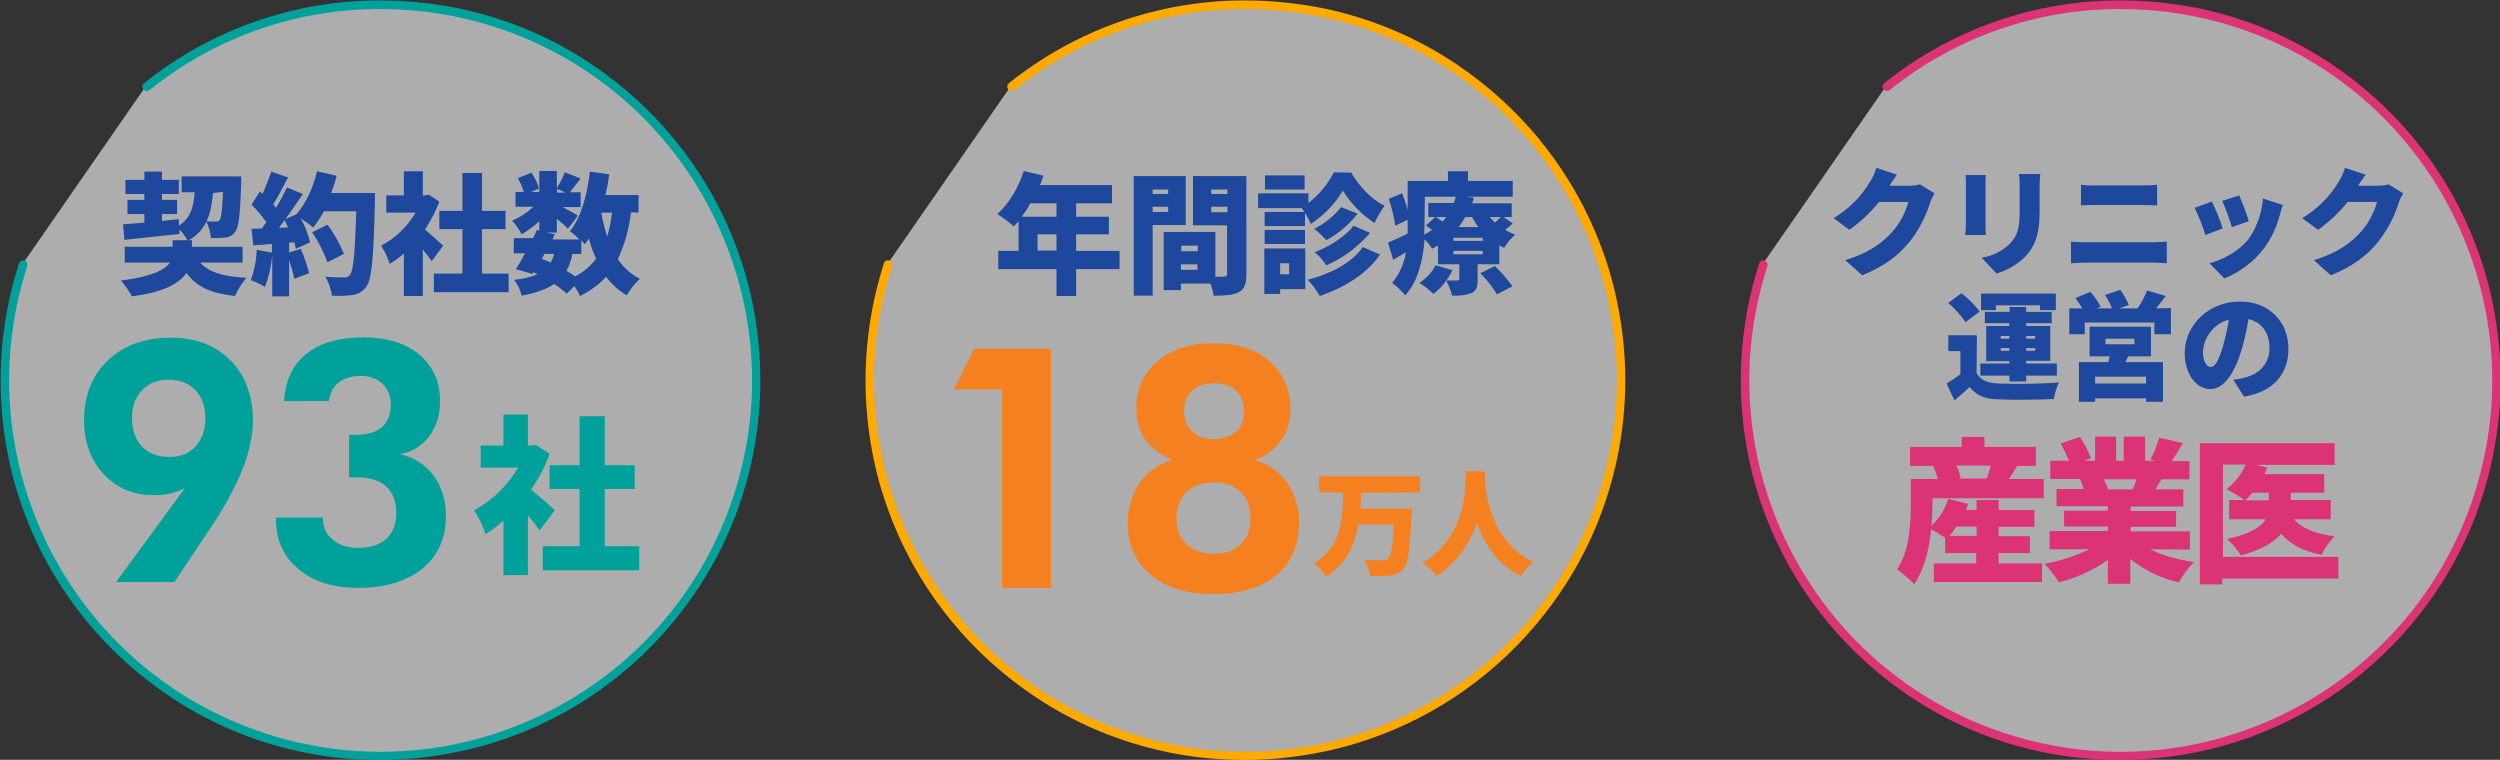 <?xml version="1.0" encoding="utf-8"?>
<!-- Generator: Adobe Illustrator 27.8.1, SVG Export Plug-In . SVG Version: 6.00 Build 0)  -->
<svg version="1.1" id="レイヤー_1" xmlns="http://www.w3.org/2000/svg" xmlns:xlink="http://www.w3.org/1999/xlink" x="0px"
	 y="0px" viewBox="0 0 725.5 220.5" style="enable-background:new 0 0 725.5 220.5;" xml:space="preserve">
<rect x="0" y="0" width="725.5" height="220.5" fill="#333333" stroke="none"/>
<style type="text/css">
	.st0{opacity:0.6;}
	.st1{fill:#FFFFFF;}
	.st2{fill:#1E489D;}
	.st3{fill:#00A19A;}
	.st4{fill:#F58020;}
	.st5{fill:#FFAA00;}
	.st6{fill:#DC3377;}
	.st7{enable-background:new    ;}
</style>
<g id="レイヤーのコピー_19" transform="translate(-22390.299 -22290.268)" class="st0">
	<path id="パス_1073" class="st1" d="M22432.6,22315.3c47-37.4,115.4-29.5,152.8,17.5s29.5,115.4-17.5,152.8
		s-115.4,29.5-152.8-17.5c-22.6-28.5-29.5-66.4-18.4-101"/>
</g>
<g id="レイヤーのコピー_19-2" transform="translate(-22139.299 -22290.268)" class="st0">
	<path id="パス_1073-2" class="st1" d="M22432.6,22315.3c47-37.4,115.4-29.5,152.8,17.5s29.5,115.4-17.5,152.8
		s-115.4,29.5-152.8-17.5c-22.6-28.5-29.5-66.4-18.4-101"/>
</g>
<g id="レイヤーのコピー_19-3" transform="translate(-21885.299 -22290.268)" class="st0">
	<path id="パス_1073-3" class="st1" d="M22432.6,22315.3c47-37.4,115.4-29.5,152.8,17.5s29.5,115.4-17.5,152.8
		s-115.4,29.5-152.8-17.5c-22.6-28.5-29.5-66.4-18.4-101"/>
</g>
<path id="パス_1267" class="st2" d="M64.7,55.7c-0.2,5.3-0.5,7.4-0.9,8.1c-0.3,0.4-0.7,0.5-1.2,0.5c-0.6,0-1.6,0-2.8-0.1
	c0.8,1.5,1.3,3.2,1.4,4.9c1.4,0,2.8,0,4.3-0.2c1.2-0.1,2.2-0.8,2.8-1.7c1-1.3,1.4-5.1,1.7-14c0-0.6,0-2,0-2H52.7v4.6h3.8
	c-0.3,4.2-1.1,7.4-4.6,9.7v-1.9L47,64.1v-2h4.4V58H47v-1.7h4.9v-4.1H47v-2.4h-5.1v2.4h-5.5v4.1h5.5V58H37v4.1h4.9v2.5
	c-2.3,0.2-4.4,0.4-6.2,0.5l0.4,4.5c4.4-0.5,10.3-1.1,16-1.7v-1.3c1,1,1.7,2.1,2.4,3.3c5.4-3,6.8-7.8,7.3-13.9L64.7,55.7z M70.4,76.2
	v-4.6H55.7v-1.9h-5.6v1.9H36.2v4.6h13.1c-1.4,2.1-5.2,4.1-14.2,5.2c1.2,1.4,2.3,3,3.2,4.6c9.3-1.2,13.8-3.8,15.8-6.8
	c2.9,4,7,5.9,14.1,6.7c0.8-1.9,2-3.7,3.3-5.3c-6.7-0.3-10.9-1.6-13.4-4.4L70.4,76.2L70.4,76.2z M80.9,66.1c0.6-0.7,1.1-1.4,1.7-2.2
	c0.3,0.6,0.6,1.3,1,2.1L80.9,66.1z M96.1,56c0.6-1.6,1.2-3.3,1.6-5L92,49.7c-1.1,4.8-3.3,9.5-6,12.5l-3.2,1.4c1.8-2.4,3.5-5,5.1-7.3
	l-4.6-1.9c-1,2-2,4-3.2,5.9c-0.2-0.3-0.5-0.6-0.8-1c1.3-2.1,2.9-5.1,4.3-7.8l-4.9-1.7c-0.7,2.2-1.5,4.3-2.5,6.4l-0.8-0.6L73,59.4
	c1.6,1.6,3.1,3.3,4.3,5.1c-0.5,0.6-0.9,1.2-1.3,1.8l-3,0.1l0.5,4.8l5.4-0.4v2.5l-4.4-0.8c-0.1,3-0.7,6-1.7,8.8
	c1.4,0.5,2.8,1.2,4.1,2c1.1-2.9,1.8-6,2.1-9.1V86h4.9V75.4c0.6,1.8,1.1,3.6,1.5,5.5l4.3-1.6c-0.6-2.4-1.4-4.8-2.4-7.1l-3.4,1.1v-2.9
	l1.5-0.1c0.2,0.7,0.3,1.3,0.5,1.9l4.1-1.9c-0.6-2.4-1.5-4.7-2.7-6.9c1.2,0.8,2.4,1.6,3.6,2.6c1.2-1.5,2.2-3,3.1-4.7h9.4
	c-0.4,12-0.8,17.4-1.9,18.5c-0.4,0.5-1,0.8-1.6,0.7c-1,0-3.2,0-5.5-0.2c1,1.7,1.7,3.6,1.9,5.5c2,0.1,4,0.1,6-0.2
	c1.6-0.2,3.1-1.1,4-2.4c1.6-2.1,2.1-8.2,2.5-24.7c0-0.7,0-2.5,0-2.5S96.1,56,96.1,56z M99.8,73.7c-1.2-3-2.8-5.9-4.8-8.5l-4.4,2.2
	c1.8,2.7,3.3,5.6,4.4,8.7L99.8,73.7z M128.6,71.3c-0.8-0.8-3.5-3.2-5.3-4.7c1.7-2.5,3.1-5.2,4.2-8.1l-3.1-2l-0.9,0.2h-0.8v-7h-5.5v7
	h-5.1v5h8.5c-2.4,4.1-5.8,7.4-10,9.6c1.1,1.7,1.9,3.4,2.5,5.3c1.4-0.9,2.8-1.9,4.1-3v12.3h5.5V72.4c1,1.2,1.9,2.4,2.6,3.4
	L128.6,71.3z M139.9,79.4V66.5h6.8v-5.3h-6.8v-11h-5.7v11h-6.7v5.3h6.7v12.9h-8.3v5.4h21.7v-5.4H139.9z M168.7,73.7v-3.9
	c0.4,0.3,0.7,0.7,1,1.1c0.4-0.5,0.8-1.1,1.2-1.7c0.5,2,1.2,4,2.1,5.9c-1.6,2.1-3.7,3.9-6.1,5.1c-0.8-0.5-1.6-1.1-2.5-1.6
	c0.8-1.5,1.4-3.2,1.7-4.9H168.7z M158,73.7h2.8c-0.2,0.9-0.6,1.7-1,2.5c-0.8-0.4-1.7-0.8-2.6-1.1L158,73.7z M177.6,61.7
	c-0.3,2.4-0.7,4.7-1.4,7c-0.7-2.3-1.3-4.6-1.7-7C174.5,61.7,177.6,61.7,177.6,61.7z M161.7,54.8l2.4,1.1h-2.4V54.8z M185.3,61.7
	v-5.1h-9.6c0.5-2,0.8-4,1.1-6l-5.6-0.8c-0.8,6.8-2.6,13.4-5.8,17.3c1,0.7,1.9,1.5,2.7,2.4h-7.8L161,68l-2.4-0.5h3v-4
	c1.3,1.1,2.5,2.1,3.2,2.9l2.9-3.8c-0.7-0.5-2.7-1.6-4.4-2.5h5.2v-4.3h-3.1c0.9-1.1,1.9-2.5,3.1-4l-4.6-1.8c-0.6,1.6-1.4,3.1-2.3,4.6
	v-5h-5.1v6.1h-2.4l2.3-1c-0.5-1.7-1.2-3.2-2.2-4.6l-3.9,1.6c0.7,1.3,1.3,2.6,1.7,4h-2.4V60h5.2c-1.8,1.7-3.9,3.1-6.2,4
	c1.1,1.2,2,2.5,2.8,4c1.8-1.1,3.5-2.3,5.1-3.8v2.7l-0.7-0.2c-0.3,0.8-0.7,1.6-1.1,2.4h-5.6v4.4h3.3c-0.9,1.7-1.9,3.3-2.7,4.6
	l4.8,1.4l0.3-0.5c0.4,0.2,0.8,0.4,1.2,0.6c-2.2,0.9-4.5,1.4-6.8,1.6c1,1.3,1.8,2.9,2.2,4.6c4.1-0.8,7.1-1.8,9.4-3.4
	c1.3,0.8,2.5,1.8,3.7,2.8l2.2-2.2c0.6,0.9,1.2,1.9,1.6,2.9c2.9-1.4,5.5-3.3,7.6-5.6c1.6,2.2,3.6,4,6,5.4c1-1.8,2.3-3.4,3.8-4.8
	c-2.6-1.3-4.8-3.3-6.4-5.7c2-4.3,3.3-8.9,3.8-13.6L185.3,61.7z"/>
<path id="パス_1269" class="st3" d="M161,148.1c-1-1-4.5-4.1-6.9-6c2.2-3.2,4.1-6.7,5.4-10.4l-4-2.6l-1.2,0.2h-1.1v-9h-7.1v9h-6.6
	v6.4h10.9c-3.1,5.2-7.5,9.5-12.8,12.4c1.4,2.1,2.5,4.4,3.3,6.9c1.9-1.2,3.6-2.5,5.2-3.9v15.8h7.1v-17.4c1.3,1.6,2.5,3.1,3.4,4.4
	L161,148.1z M175.5,158.5v-16.6h8.7V135h-8.7v-14.2h-7.3V135h-8.7v6.9h8.7v16.6h-10.7v7h28v-7H175.5z"/>
<g id="レイヤーのコピー_19-4" transform="translate(-22390.299 -22290.268)">
	<path id="パス_1073-4" class="st3" d="M22500.6,22510.8c-7.5,0-14.9-0.7-22.2-2.2c-14.1-2.9-27.5-8.5-39.4-16.6
		c-17.7-12-31.6-28.8-39.9-48.5c-2.8-6.7-5-13.6-6.4-20.7c-3.8-18.7-2.7-38,3.1-56.1c0.2-0.7,0.9-1,1.6-0.8s1,0.9,0.8,1.6l0,0
		c-18.3,56.6,12.8,117.4,69.4,135.7c56.6,18.3,117.4-12.8,135.7-69.4c18.3-56.6-12.8-117.4-69.4-135.7c-10.7-3.5-21.9-5.2-33.1-5.2
		c-24.4-0.1-48.1,8.2-67.1,23.5c-0.5,0.4-1.3,0.4-1.8-0.2c-0.4-0.5-0.4-1.3,0.2-1.8l0,0c19.5-15.6,43.7-24.1,68.7-24
		c7.5,0,14.9,0.8,22.2,2.2c14.1,2.9,27.5,8.5,39.4,16.6c17.7,12,31.6,28.8,39.9,48.5c2.8,6.7,5,13.6,6.4,20.7c3,14.7,3,29.8,0,44.4
		c-2.9,14.1-8.5,27.5-16.6,39.4c-12,17.7-28.8,31.6-48.5,39.9c-6.7,2.8-13.6,5-20.7,6.4
		C22515.5,22510,22508,22510.8,22500.6,22510.8z"/>
</g>
<path id="パス_1270" class="st2" d="M301.1,72.8V68h5.5v4.7h-5.5V72.8z M306.6,59v3.9h-10.1c0.9-1.2,1.8-2.5,2.5-3.9H306.6z
	 M324.9,72.8h-12.6V68h9.5v-5.1h-9.5V59h10.4v-5.3h-20.9c0.4-0.9,0.7-1.8,1-2.7l-5.7-1.4c-1.5,4.8-4.4,9.7-7.7,12.5
	c1.7,1.1,3.3,2.3,4.8,3.6c0.5-0.5,0.9-1,1.4-1.5v8.6h-5.9v5.3h16.9v7.8h5.7v-7.8h12.6L324.9,72.8L324.9,72.8z M339,55v1.3h-4.5V55
	H339z M334.5,61.5V60h4.5v1.5H334.5z M344.1,65.3V51.1H329v34.7h5.5V65.3H344.1z M351.5,61.6V60h4.7v1.6H351.5z M356.2,55v1.3h-4.7
	V55H356.2z M342.7,78.3v-1.6h4.8v1.6H342.7z M347.6,71.3v1.6h-4.8v-1.6H347.6z M361.7,51.1h-15.5v14.3h9.9v14c0,0.6-0.2,0.9-0.9,0.9
	h-2.5v-13h-15v16.9h5v-1.9h8.6c0.4,1.1,0.7,2.3,0.9,3.5c3.3,0,5.6-0.1,7.3-1c1.7-0.9,2.2-2.5,2.2-5.3V51.1z M378.6,50.9h-11.5V55
	h11.5V50.9z M387.1,50c-1.8,3.5-4.3,6.5-7.4,8.9v-2.8h-14.6v4.3h12.7c1,1.4,1.9,2.9,2.6,4.6c3.8-2.5,7-5.8,9.3-9.7
	c2.3,3.8,5.5,7,9.2,9.4c0.8-1.8,1.8-3.4,2.9-5c-3.7-1.7-7.3-5.6-9.7-9.6L387.1,50L387.1,50z M392.8,65.5c-2.4,3.2-7.1,6.1-11.3,7.7
	c1.3,1.1,2.5,2.4,3.4,3.8c4.9-2.1,9.2-5.4,12.7-9.4L392.8,65.5z M389.2,60.1c-2.1,2.6-4.8,4.8-7.8,6.3c1.3,1,2.4,2.1,3.5,3.3
	c3.5-1.9,6.6-4.5,9.1-7.7L389.2,60.1z M378.7,61.5H367v4.1h11.7V61.5z M367,70.8h11.7v-4.1H367V70.8z M374.1,76.4v3.2h-2.6v-3.2
	H374.1z M378.8,72.1h-11.9v13.2h4.6v-1.4h7.3V72.1z M395.5,71.7c-3.3,4.7-9.5,7.8-16,9.5c1.4,1.4,2.5,3,3.5,4.7
	c7-2.4,13.4-6.2,17.5-12L395.5,71.7z M429.6,79.3c1.8,1.8,3.5,3.9,4.8,6.1l4.5-2.3c-1.5-2.1-3.2-4.1-5.1-5.9L429.6,79.3z
	 M430.3,69.9h-8.5V69h8.5V69.9z M430.3,73.8h-8.5v-1h8.5V73.8z M413.5,57.1h9c-0.2,0.6-0.4,1.2-0.6,1.8h-7.4V63h2l-2.7,2.4
	c0.6,0.4,1.2,0.9,1.8,1.3c-0.7,0.5-1.5,1-2.3,1.4c0-1.2,0.1-2.3,0.1-3.3L413.5,57.1z M419.7,63c-0.3,0.4-0.7,0.9-1.1,1.3
	c-0.6-0.5-1.3-0.9-1.9-1.3C416.7,63,419.7,63,419.7,63z M427.2,63c0.5,1,1.1,1.9,1.8,2.9h-5.7c0.7-0.9,1.3-1.9,1.9-2.9H427.2z
	 M435.5,63c-0.5,0.5-1.1,1.1-1.7,1.6c-0.5-0.5-1-1.1-1.5-1.6H435.5z M436.3,63h2.4v-4h-11.5c0.2-0.5,0.4-1,0.5-1.6l-2.1-0.3H439
	v-4.6h-13v-2.8h-5.8v2.8h-11.7V61c-0.4-1.7-1-3.3-1.6-4.9l-3.9,1.6c0.9,2.5,1.5,5.1,1.9,7.8l3.6-1.7v1c0,1,0,1.9,0,3
	c-2.2,1.1-4.2,2-5.7,2.6l1.5,5c1.2-0.7,2.4-1.4,3.7-2.2c-0.5,3.3-1.9,6.3-4,8.9c1.4,1,2.7,2.3,3.8,3.6c3.8-4.1,5.2-10.6,5.6-16.2
	c0.9,0.8,1.6,1.7,2.2,2.7c0.6-0.3,1.2-0.7,1.7-1v5.5h6.2v4.2c0,0.4-0.2,0.5-0.6,0.5c-0.5,0-2.1,0-3.2,0c0.7-0.9,1.3-1.9,1.8-3
	l-4.9-1.4c-1.1,2.1-2.7,3.8-4.7,5.1c1.5,0.9,2.8,2,4.1,3.2c1.4-1.1,2.7-2.4,3.7-3.9c0.7,1.4,1.3,2.9,1.7,4.4
	c1.9,0.1,3.7-0.1,5.5-0.7c1.6-0.7,1.9-1.8,1.9-4v-4.4h6.3v-5.5c0.5,0.3,0.9,0.5,1.4,0.7c0.9-1.4,1.9-2.7,3.2-3.8
	c-1-0.4-2-0.8-2.9-1.4c0.8-0.6,1.5-1.2,2.2-1.9L436.3,63z"/>
<path id="パス_1272" class="st4" d="M412.1,142.9v-4.7h-29.3v4.7h7c-0.2,7.7-0.4,15.8-8.5,20.5c1.4,1.1,2.6,2.4,3.5,4
	c6-3.8,8.3-9.2,9.4-15.2h10.3c-0.3,6.1-0.8,9.2-1.6,9.9c-0.4,0.4-1,0.5-1.6,0.5c-1,0-3.2,0-5.4-0.2c0.9,1.4,1.5,3,1.7,4.7
	c1.9,0.1,3.9,0.1,5.8-0.1c1.5-0.1,2.9-0.7,3.9-1.9c1.3-1.6,1.9-5.6,2.3-15.5c0.1-0.6,0.1-2,0.1-2h-14.9c0.1-1.6,0.2-3.1,0.2-4.6
	L412.1,142.9L412.1,142.9z M425.4,136.7c-0.2,4.3,0.5,18.9-12.6,26.6c1.6,1,3,2.3,4.1,3.9c5.6-3.7,9.7-9.2,11.7-15.5
	c2,5.8,5.7,11.9,12.7,15.5c1-1.6,2.2-3,3.7-4.1c-12.2-5.8-13.8-19.4-14.1-24.1c0-0.8,0.1-1.6,0.1-2.2L425.4,136.7L425.4,136.7z"/>
<g id="レイヤーのコピー_19-5" transform="translate(-22139.299 -22290.268)">
	<path id="パス_1073-5" class="st5" d="M22500.6,22510.8c-7.5,0-14.9-0.7-22.2-2.2c-14.1-2.9-27.5-8.5-39.4-16.6
		c-17.7-12-31.6-28.8-39.9-48.5c-2.8-6.7-5-13.6-6.4-20.7c-3.8-18.7-2.7-38,3.1-56.1c0.2-0.7,0.9-1,1.6-0.8s1,0.9,0.8,1.6l0,0
		c-18.3,56.6,12.8,117.4,69.4,135.7c56.6,18.3,117.4-12.8,135.7-69.4c18.3-56.6-12.8-117.4-69.4-135.7c-10.7-3.5-21.9-5.2-33.1-5.2
		c-24.4-0.1-48.1,8.2-67.1,23.5c-0.5,0.4-1.3,0.4-1.8-0.2c-0.4-0.5-0.4-1.3,0.2-1.8l0,0c19.5-15.6,43.7-24.1,68.7-24
		c7.5,0,14.9,0.8,22.2,2.2c14.1,2.9,27.5,8.5,39.4,16.6c17.7,12,31.6,28.8,39.9,48.5c2.8,6.7,5,13.6,6.4,20.7c3,14.7,3,29.8,0,44.4
		c-2.9,14.1-8.5,27.5-16.6,39.4c-12,17.7-28.8,31.6-48.5,39.9c-6.7,2.8-13.6,5-20.7,6.4
		C22515.5,22510,22508,22510.8,22500.6,22510.8z"/>
</g>
<path id="パス_1273" class="st2" d="M550.5,50.7l-6-2c-0.4,1.4-1,2.8-1.8,4c-2.6,4.4-6.2,8-10.6,10.6l4.6,3.4
	c3.2-2.3,6.1-5,8.6-8.1h8.5c-0.8,3.1-2.4,6-4.5,8.5c-2.9,3.2-6.4,6.1-13.8,8.4l4.9,4.4c6.4-2.6,10.5-5.7,13.8-9.8
	c2.6-3.3,4.6-7.1,5.9-11.2c0.3-1,0.8-1.9,1.3-2.8l-4.2-2.6c-1.1,0.3-2.2,0.4-3.4,0.4h-5.5C548.8,53.1,549.7,51.8,550.5,50.7z
	 M592.1,50.5h-6.2c0.2,1.2,0.2,2.4,0.2,3.7v7c0,4.7-0.5,7.1-2.8,9.5c-2.3,2.2-5.1,3.6-8.2,4.1l4.3,4.6c3.1-1,6-2.6,8.3-4.9
	c2.6-2.7,4.2-6.1,4.2-13v-7.4C591.9,52.7,592,51.5,592.1,50.5L592.1,50.5z M576.3,50.8h-5.9c0.1,0.9,0.1,1.8,0.1,2.7V65
	c0,1.1-0.1,2.5-0.2,3.2h6c-0.1-0.9-0.1-2.3-0.1-3.2V53.5C576.2,52.3,576.2,51.7,576.3,50.8L576.3,50.8z M603.9,53.6v6
	c1.2-0.1,3-0.1,4.4-0.1H622c1.2,0,3,0.1,4,0.1v-6c-1.3,0.2-2.7,0.2-4,0.2h-13.8C606.8,53.9,605.3,53.8,603.9,53.6L603.9,53.6z
	 M601,70.1v6.3c1.4-0.1,3.3-0.2,4.7-0.2h19c1.1,0,2.8,0.1,4.1,0.2v-6.3c-1.3,0.1-2.9,0.2-4.1,0.2h-19
	C604.3,70.4,602.5,70.2,601,70.1z M649.8,56.7l-4.9,1.6c1.1,2.5,2,5,2.8,7.6l4.9-1.7C652.2,62.6,650.5,58.2,649.8,56.7z M662.5,59.5
	l-5.8-1.9c-0.3,4.2-1.7,8.2-4.1,11.7c-2.8,3.6-7.8,6.2-11.4,7.1l4.3,4.4C650,79,654,76,657,72.1c2.1-2.9,3.7-6.2,4.6-9.7
	C661.8,61.6,662,60.8,662.5,59.5z M641.9,58.5l-5,1.8c1.2,2.6,2.3,5.2,3.1,7.9l5-1.9C644.5,64.4,642.9,60.5,641.9,58.5z M686.5,50.7
	l-6-2c-0.4,1.4-1,2.8-1.8,4c-2.6,4.4-6.2,8-10.6,10.6l4.6,3.4c3.2-2.3,6.1-5,8.6-8.1h8.5c-0.8,3.1-2.4,6-4.5,8.5
	c-2.9,3.2-6.4,6.1-13.8,8.4l4.9,4.4c6.4-2.6,10.5-5.7,13.8-9.8c2.6-3.3,4.6-7.1,5.9-11.2c0.3-1,0.8-1.9,1.3-2.8l-4.2-2.6
	c-1.1,0.3-2.2,0.4-3.4,0.4h-5.5C684.8,53.1,685.7,51.8,686.5,50.7z M579.2,88.6H592V90h4.6v-4.8h-21.7V90h4.3L579.2,88.6L579.2,88.6
	z M580.6,101.8V101h2.5v0.8H580.6z M580.6,97.5h2.5v0.8h-2.5V97.5z M590.6,97.5v0.8H588v-0.8H590.6z M590.6,101.8H588V101h2.7
	L590.6,101.8z M583.2,110.7h4.8V109h8.9v-3.5H588v-0.8h7V94.6h-7v-0.8h7.4v-3.3H588v-1.4h-4.8v1.4H576v3.3h7.1v0.8h-6.7v10.2h6.7
	v0.7h-8.4v3.5h8.4L583.2,110.7z M574.5,90.4c-1.5-2-3.3-3.8-5.3-5.3l-3.8,2.8c1.9,1.7,3.6,3.5,5,5.6L574.5,90.4z M573.7,97.3h-8.3
	v4.6h3.5v6.7c-1.3,1-2.7,1.9-4,2.7l2.3,4.9c1.7-1.5,3.1-2.7,4.4-3.9c2,2.6,4.6,3.5,8.4,3.6c4.4,0.2,11.6,0.1,16-0.1
	c0.3-1.6,0.8-3.3,1.5-4.8c-5.8,0.4-11.7,0.5-17.5,0.3c-3.2-0.1-5.3-1-6.4-3.1L573.7,97.3z M622.8,111.3H608v-2h14.8V111.3z
	 M611,98.3h8.4v1.6H611V98.3z M624.2,103.4v-8.6h-17.8v8.6h5.8c-0.1,0.5-0.2,1.1-0.4,1.7h-8.5v11.5h4.7v-1h14.8v1h4.9v-11.5h-10.9
	c0.3-0.5,0.5-1.1,0.8-1.7H624.2z M625.7,89.5c0.9-1.1,1.8-2.3,2.8-3.6l-5.4-1.6c-0.7,1.8-1.7,3.6-2.8,5.2H615l2.8-1
	c-0.7-1.6-1.5-3-2.5-4.4l-4.4,1.5c0.8,1.3,1.5,2.6,2,3.9h-4.5l1.2-0.5c-0.8-1.6-1.8-3-3-4.3l-4.3,1.8c0.7,1,1.4,2,2,3h-3.8V97h4.5
	v-3.4h20.2V97h4.8v-7.6L625.7,89.5z M664.1,101.2c0-7.7-5.5-13.7-14.1-13.7c-9.1,0-16,6.9-16,15c0,5.8,3.2,10.4,7.4,10.4
	c4,0,7.1-4.6,9.1-11.4c0.9-2.9,1.5-5.9,2-8.9c3.9,0.9,6.1,4,6.1,8.4c0,4.5-2.9,7.5-7.2,8.6c-1.1,0.3-2.2,0.5-3.3,0.6l3.1,4.9
	C659.9,113.7,664.1,108.4,664.1,101.2z M639.3,102c0.3-4.4,3.3-8.1,7.5-9.2c-0.4,2.6-1,5.1-1.7,7.7c-1.2,3.9-2.2,6-3.6,6
	C640.3,106.4,639.3,104.9,639.3,102L639.3,102z"/>
<path id="パス_1274" class="st6" d="M573.6,152.8v2.7h-7.9c0.8-0.8,1.4-1.7,2-2.7H573.6z M577.7,135.1c-0.3,1.3-0.7,2.6-1.2,3.8
	h-8.2l0.7-0.2c-0.3-1.3-0.7-2.5-1.3-3.6H577.7z M560.8,144.6h32.3V139H583c0.7-1.1,1.6-2.4,2.4-3.8h5.4v-5.5h-14.9v-2.9h-6.6v2.9
	h-15v5.5h7.1l-0.4,0.1c0.6,1.2,1,2.5,1.4,3.7h-7.9v7.5c0,5.4-0.3,13.3-4,18.8c1.8,1.2,3.5,2.6,5,4.2c3-4.3,4.4-10.3,4.9-15.9
	c1.4,0.7,2.8,1.6,4.1,2.5v4.4h9v3h-12.3v5.4h31.4v-5.4H580v-3h9.1v-4.9H580v-2.7h10.4V148H580v-2.9h-6.4v2.9h-3.1
	c0.3-0.6,0.5-1.2,0.7-1.8l-5.8-1.4c-1,3-2.6,5.6-4.9,7.8c0.2-2,0.3-4,0.3-6V144.6z M620,139.1c-0.3,1-0.7,2-1.1,2.9h-7.7l0.5-0.1
	c-0.3-1-0.7-1.9-1.2-2.8L620,139.1L620,139.1z M635.5,159.5v-5.3h-17.2v-1.3h13.2v-4.6h-13.2V147h15.3v-5h-8.1
	c0.5-0.9,1.1-1.9,1.8-2.9h8.1v-5.3h-5.2c1-1.4,2.1-3.2,3.3-5.2l-6.9-1.6c-0.6,2.2-1.5,4.3-2.5,6.3l1.4,0.4h-3v-7h-6.2v7h-2.2v-7H608
	v7h-3.2l2-0.7c-0.8-2.2-1.9-4.3-3.2-6.2l-5.6,1.9c0.9,1.6,1.7,3.3,2.4,5H595v5.3h8.6c0.4,1,0.8,1.9,1.1,2.9h-7.9v5h14.9v1.3H599v4.6
	h12.7v1.3h-16.9v5.3h11.5c-4.1,2-8.5,3.4-13,4.2c1.6,1.6,3,3.5,4.2,5.4c5.1-1.3,9.9-3.5,14.2-6.5v6.9h6.5v-7.2
	c4.1,3.3,8.9,5.6,14.1,6.8c1.2-2.2,2.7-4.2,4.4-5.9c-4.4-0.6-8.8-1.8-12.8-3.7L635.5,159.5L635.5,159.5z M658.4,143v2.2h-6.8
	c0.7-0.7,1.4-1.4,2-2.2H658.4z M678.8,161.6h-33.7v-26.8h6.6c-1.2,2.8-3.1,5.3-5.6,7.2c1.8,0.9,3.6,1.9,5.2,3.1h-4.4v5.6h10.6
	c-1.3,2.2-4.5,4.3-11.2,5.7c1.5,1.4,2.9,3,4,4.8c5.8-1.6,9.5-3.7,11.7-6.3c2.7,3.1,6.4,5.1,11.7,6.1c1-2,2.3-3.8,3.8-5.4
	c-5.4-0.6-9.4-2.2-11.8-4.9h10.7v-5.6h-11.6V143h9.7v-5.4h-17.4c0.3-0.6,0.6-1.3,0.9-1.9l-3.2-0.8h22.7v-6.3h-39.1v41h6.5v-1.7h33.7
	v-6.3H678.8z"/>
<g id="レイヤーのコピー_19-6" transform="translate(-21885.299 -22290.268)">
	<path id="パス_1073-6" class="st6" d="M22500.6,22510.8c-7.5,0-14.9-0.7-22.2-2.2c-14.1-2.9-27.5-8.5-39.4-16.6
		c-17.7-12-31.6-28.8-39.9-48.5c-2.8-6.7-5-13.6-6.4-20.7c-3.8-18.7-2.7-38,3.1-56.1c0.2-0.7,0.9-1,1.6-0.8s1,0.9,0.8,1.6l0,0
		c-18.3,56.6,12.8,117.4,69.4,135.7c56.6,18.3,117.4-12.8,135.7-69.4c18.3-56.6-12.8-117.4-69.4-135.7c-10.7-3.5-21.9-5.2-33.1-5.2
		c-24.4-0.1-48.1,8.2-67.1,23.5c-0.5,0.4-1.3,0.4-1.8-0.2c-0.4-0.5-0.4-1.3,0.2-1.8l0,0c19.5-15.6,43.7-24.1,68.7-24
		c7.5,0,14.9,0.8,22.2,2.2c14.1,2.9,27.5,8.5,39.4,16.6c17.7,12,31.6,28.8,39.9,48.5c2.8,6.7,5,13.6,6.4,20.7c3,14.7,3,29.8,0,44.4
		c-2.9,14.1-8.5,27.5-16.6,39.4c-12,17.7-28.8,31.6-48.5,39.9c-6.7,2.8-13.6,5-20.7,6.4
		C22515.5,22510,22508,22510.8,22500.6,22510.8z"/>
</g>
<g class="st7">
	<path class="st3" d="M53.7,141.6c-1.3,0.7-2.7,1.2-4.1,1.6c-1.4,0.3-3,0.5-4.9,0.5c-6,0-10.8-2-14.6-6.1c-3.8-4.1-5.7-9.3-5.7-15.6
		c0-7.2,2.3-13,6.9-17.4c4.6-4.4,10.7-6.6,18.3-6.6c7.2,0,12.9,2.2,17.3,6.6c4.3,4.4,6.5,10.2,6.5,17.4c0,4.2-1,8.9-2.9,13.9
		c-2,5-4.9,10.5-8.8,16.4l-11.1,16.6H33.7L53.7,141.6z M59.6,121.3c0-3.4-1-6.1-2.9-8.1c-1.9-2-4.5-3-7.8-3c-3.2,0-5.8,1-7.7,3.1
		c-2,2.1-2.9,4.7-2.9,8c0,3.5,1,6.3,2.9,8.3c1.9,2,4.6,3,8.1,3c3.1,0,5.6-1,7.5-3.1C58.7,127.3,59.6,124.6,59.6,121.3z"/>
	<path class="st3" d="M79.9,150.2h13.8v0.2c0,2.5,0.9,4.6,2.8,6.2c1.9,1.6,4.4,2.4,7.4,2.4c3.5,0,6.3-0.9,8.2-2.6
		c1.9-1.8,2.9-4.2,2.9-7.5c0-3.4-1-6-3-7.8c-2-1.8-4.9-2.6-8.8-2.6c-0.2,0-0.5,0-0.9,0c-0.4,0-0.7,0-1,0v-12.3c0.2,0,0.5,0,0.9,0
		c0.4,0,0.7,0,0.8,0c3.4,0,6-0.7,7.8-2.2c1.7-1.5,2.6-3.7,2.6-6.6c0-2.5-0.8-4.5-2.4-6c-1.6-1.5-3.7-2.3-6.2-2.3
		c-2.7,0-4.9,0.6-6.5,1.9c-1.6,1.2-2.5,3-2.8,5.4H82.4c0.4-5.9,2.5-10.5,6.5-13.7c4-3.2,9.5-4.8,16.6-4.8c6.8,0,12.2,1.7,16.2,5
		c4,3.4,6,7.9,6,13.6c0,4-1.1,7.4-3.2,10.2c-2.2,2.8-5,4.5-8.5,5.1c4.1,0.9,7.4,3,9.8,6.2c2.4,3.2,3.6,7.2,3.6,11.8
		c0,6.4-2.3,11.5-6.8,15.2c-4.6,3.7-10.8,5.6-18.7,5.6c-7.2,0-13-1.8-17.3-5.5c-4.4-3.6-6.5-8.4-6.5-14.4V150.2z"/>
</g>
<g class="st7">
	<path class="st4" d="M290.8,170.6V113h-14l5.9-11.8h22.3v69.4H290.8z"/>
	<path class="st4" d="M364.2,133.5c4,1.2,7.1,3.4,9.4,6.7c2.3,3.3,3.4,7.1,3.4,11.5c0,6.4-2.2,11.5-6.6,15.2
		c-4.4,3.7-10.5,5.5-18.2,5.5c-7.7,0-13.8-1.8-18.2-5.5s-6.7-8.6-6.7-14.9c0-4.6,1.1-8.5,3.4-11.8c2.3-3.3,5.5-5.5,9.5-6.8
		c-3.6-1.5-6.2-3.5-7.9-5.9s-2.5-5.5-2.5-9.2c0-5.5,2-10,6.1-13.5c4.1-3.4,9.5-5.2,16.2-5.2c6.8,0,12.3,1.7,16.3,5.2
		c4,3.5,6.1,8.1,6.1,14c0,3.4-0.9,6.4-2.7,8.9S367.6,132.3,364.2,133.5z M352.3,160.7c3.3,0,5.9-0.9,7.8-2.8
		c1.9-1.8,2.8-4.3,2.8-7.5c0-3.3-0.9-5.8-2.8-7.6c-1.9-1.8-4.5-2.8-7.9-2.8c-3.3,0-6,0.9-7.9,2.8c-1.9,1.9-2.9,4.4-2.9,7.6
		c0,3.2,1,5.7,2.9,7.5C346.3,159.8,348.9,160.7,352.3,160.7z M352.4,111.2c-2.7,0-4.8,0.7-6.4,2.2c-1.6,1.5-2.4,3.4-2.4,5.8
		c0,2.5,0.8,4.5,2.3,6c1.5,1.5,3.7,2.2,6.3,2.2c2.7,0,4.9-0.7,6.5-2.1c1.6-1.4,2.3-3.4,2.3-5.9c0-2.5-0.8-4.5-2.3-6
		C357.1,111.9,355,111.2,352.4,111.2z"/>
</g>
</svg>
